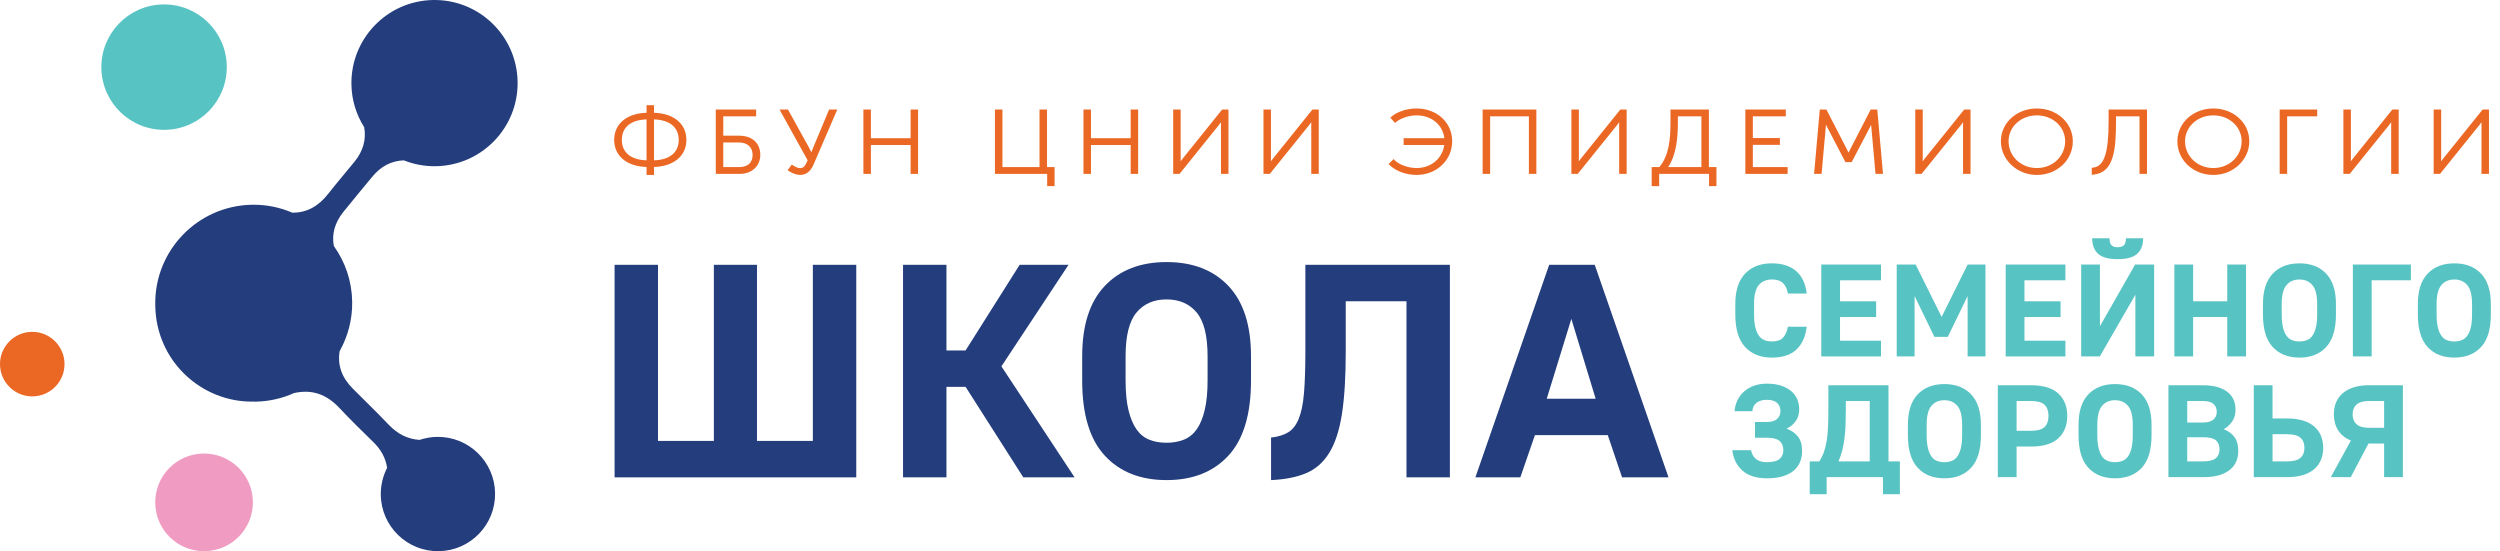 <svg width="254" height="56" viewBox="0 0 254 56" fill="none" xmlns="http://www.w3.org/2000/svg">
    <g>
        <path d="M52.589 8.301C52.511 3.638 48.667 -0.078 44.004 0.001C39.342 0.079 35.625 3.924 35.704 8.585C35.731 10.184 36.208 11.666 37.002 12.927C37.224 14.185 36.893 15.356 36.011 16.437C35.12 17.529 34.203 18.6 33.332 19.708C32.321 20.993 31.137 21.614 29.711 21.612C28.453 21.073 27.067 20.777 25.609 20.802C20.084 20.895 15.681 25.449 15.774 30.974C15.774 30.992 15.777 31.009 15.778 31.028C15.778 31.043 15.775 31.058 15.776 31.073C15.868 36.718 20.511 40.892 25.741 40.803C25.81 40.804 25.878 40.811 25.947 40.81C27.344 40.786 28.669 40.476 29.868 39.938C31.652 39.535 33.143 40.018 34.495 41.462C35.605 42.649 36.772 43.785 37.936 44.921C38.727 45.693 39.189 46.555 39.331 47.536C38.906 48.361 38.671 49.3 38.688 50.292C38.742 53.498 41.385 56.054 44.592 56C47.799 55.946 50.354 53.302 50.3 50.096C50.247 46.889 47.603 44.334 44.396 44.387C43.78 44.398 43.188 44.505 42.633 44.693C41.43 44.618 40.404 44.11 39.488 43.147C38.293 41.89 37.04 40.689 35.818 39.457C34.716 38.345 34.273 37.079 34.51 35.674C35.343 34.184 35.813 32.466 35.782 30.637C35.746 28.53 35.059 26.587 33.918 24.994C33.69 23.786 34.016 22.625 34.877 21.544C35.839 20.336 36.84 19.158 37.818 17.963C38.704 16.881 39.767 16.341 41.027 16.291C42.035 16.693 43.137 16.907 44.289 16.887C48.951 16.807 52.668 12.963 52.589 8.301Z" fill="#243D7D"/>
        <path d="M23.041 6.713C22.982 3.194 20.081 0.39 16.563 0.45C13.045 0.509 10.24 3.41 10.299 6.928C10.359 10.446 13.259 13.251 16.778 13.192C20.296 13.132 23.101 10.232 23.041 6.713Z" fill="#58C3C3"/>
        <path d="M25.693 50.956C25.647 48.216 23.388 46.033 20.649 46.079C17.909 46.125 15.726 48.383 15.772 51.122C15.818 53.862 18.077 56.045 20.816 55.999C23.556 55.954 25.74 53.695 25.693 50.956Z" fill="#F09BC2"/>
        <path d="M6.555 36.94C6.525 35.13 5.032 33.687 3.223 33.717C1.413 33.748 -0.03 35.24 -2.88582e-05 37.049C0.031 38.859 1.523 40.302 3.333 40.272C5.143 40.241 6.585 38.749 6.555 36.94Z" fill="#EB6724"/>
        <path d="M66.448 11.458V10.685H65.689V11.458C63.684 11.515 62.399 12.583 62.399 14.211C62.399 15.839 63.684 16.908 65.689 16.964V17.773H66.448V16.964C68.453 16.907 69.738 15.839 69.738 14.211C69.738 12.583 68.453 11.515 66.448 11.458ZM68.958 14.211C68.958 15.49 68.046 16.242 66.448 16.29V12.132C68.046 12.181 68.958 12.933 68.958 14.211ZM65.689 12.132V16.29C64.091 16.241 63.179 15.489 63.179 14.211C63.179 12.933 64.091 12.181 65.689 12.132Z" fill="#EB6724"/>
        <path d="M75.089 13.786H73.485V11.819H76.823V11.128H72.724V17.666H75.158C76.387 17.666 77.246 16.872 77.246 15.735C77.245 14.533 76.419 13.786 75.089 13.786ZM76.466 15.735C76.466 16.523 75.974 16.975 75.117 16.975H73.484V14.477H75.108C75.933 14.477 76.466 14.971 76.466 15.735Z" fill="#EB6724"/>
        <path d="M82.618 15.006C82.556 15.155 82.49 15.32 82.435 15.462C82.365 15.317 82.28 15.145 82.193 14.989L80.057 11.129H79.2L82.055 16.286C81.808 16.872 81.647 17.082 81.297 17.082C81.024 17.082 80.746 16.91 80.577 16.805L80.446 16.724L80.017 17.295L80.172 17.392C80.58 17.648 80.948 17.772 81.297 17.772C81.894 17.772 82.349 17.422 82.652 16.731L85.068 11.127H84.238L82.618 15.006Z" fill="#EB6724"/>
        <path d="M92.518 14.043H88.483V11.128H87.722V17.667H88.483V14.734H92.518V17.667H93.277V11.128H92.518V14.043Z" fill="#EB6724"/>
        <path d="M106.377 11.128H105.616V16.976H101.848V11.128H101.087V17.667H106.395V18.907H107.145V16.976H106.377V11.128Z" fill="#EB6724"/>
        <path d="M114.877 14.043H110.843V11.128H110.081V17.667H110.843V14.734H114.877V17.667H115.637V11.128H114.877V14.043Z" fill="#EB6724"/>
        <path d="M120.228 16.028C120.146 16.13 120.045 16.263 119.95 16.392C119.954 16.312 119.956 16.233 119.956 16.161V11.128H119.196V17.667H119.839L123.81 12.739C123.886 12.644 123.973 12.528 124.057 12.414C124.053 12.49 124.051 12.566 124.051 12.634V17.668H124.812V11.129H124.168L120.228 16.028Z" fill="#EB6724"/>
        <path d="M129.401 16.028C129.319 16.13 129.218 16.263 129.123 16.392C129.127 16.312 129.129 16.233 129.129 16.161V11.128H128.369V17.667H129.012L132.983 12.739C133.059 12.644 133.146 12.528 133.23 12.414C133.226 12.49 133.224 12.566 133.224 12.634V17.668H133.985V11.129H133.341L129.401 16.028Z" fill="#EB6724"/>
        <path d="M143.93 11.022C142.954 11.022 141.98 11.336 141.387 11.841L141.255 11.953L141.732 12.482L141.855 12.387C142.397 11.97 143.176 11.721 143.938 11.721C145.437 11.721 146.591 12.687 146.748 14.042H142.608V14.733H146.735C146.549 16.099 145.397 17.072 143.929 17.072C143.088 17.072 142.172 16.746 141.704 16.28L141.585 16.162L141.076 16.669L141.203 16.788C141.86 17.404 142.879 17.773 143.929 17.773C145.955 17.773 147.543 16.271 147.543 14.353C147.544 12.454 145.991 11.022 143.93 11.022Z" fill="#EB6724"/>
        <path d="M150.637 17.667H151.398V11.819H155.334V17.667H156.095V11.128H150.637V17.667Z" fill="#EB6724"/>
        <path d="M160.684 16.028C160.602 16.13 160.502 16.263 160.407 16.392C160.41 16.312 160.413 16.233 160.413 16.161V11.128H159.652V17.667H160.296L164.267 12.739C164.342 12.644 164.43 12.528 164.514 12.414C164.511 12.49 164.508 12.566 164.508 12.634V17.668H165.268V11.129H164.625L160.684 16.028Z" fill="#EB6724"/>
        <path d="M173.622 11.128H169.721V12.44C169.721 14.099 169.583 15.794 168.591 16.976H167.811V18.908H168.571V17.667H173.64V18.908H174.391V16.976H173.623V11.128H173.622ZM172.862 11.819V16.975H169.483C170.354 15.673 170.472 13.879 170.472 12.431V11.819H172.862Z" fill="#EB6724"/>
        <path d="M178.089 14.716H180.837V14.025H178.089V11.819H181.436V11.128H177.328V17.667H181.623V16.976H178.089V14.716Z" fill="#EB6724"/>
        <path d="M190.064 11.128L188.009 15.116C187.942 15.244 187.872 15.388 187.813 15.513C187.754 15.388 187.684 15.244 187.618 15.117L185.562 11.128H184.891L184.311 17.667H185.072L185.51 12.783C185.514 12.746 185.517 12.706 185.52 12.663C185.55 12.728 185.579 12.79 185.606 12.844L187.495 16.471H188.131L190.03 12.845C190.055 12.796 190.082 12.742 190.108 12.686C190.111 12.72 190.113 12.752 190.116 12.782L190.552 17.667H191.314L190.731 11.128H190.064Z" fill="#EB6724"/>
        <path d="M195.622 16.028C195.54 16.13 195.44 16.262 195.344 16.391C195.348 16.311 195.351 16.232 195.351 16.161V11.128H194.59V17.667H195.233L199.204 12.739C199.279 12.644 199.367 12.528 199.451 12.414C199.448 12.49 199.445 12.566 199.445 12.634V17.668H200.206V11.129H199.562L195.622 16.028Z" fill="#EB6724"/>
        <path d="M206.944 11.022C204.895 11.022 203.29 12.485 203.29 14.353C203.29 16.239 204.929 17.774 206.944 17.774C208.993 17.774 210.599 16.271 210.599 14.353C210.599 12.485 208.993 11.022 206.944 11.022ZM206.944 17.073C205.333 17.073 204.07 15.878 204.07 14.352C204.07 12.877 205.332 11.721 206.944 11.721C208.556 11.721 209.819 12.877 209.819 14.352C209.818 15.878 208.556 17.073 206.944 17.073Z" fill="#EB6724"/>
        <path d="M214.234 12.35C214.234 15.542 213.781 16.898 212.671 17.03L212.522 17.048V17.754L212.705 17.737C214.811 17.548 214.985 15.082 214.985 12.351V11.82H217.375V17.668H218.136V11.129H214.234V12.35Z" fill="#EB6724"/>
        <path d="M224.876 11.022C222.827 11.022 221.222 12.485 221.222 14.353C221.222 16.271 222.827 17.774 224.876 17.774C226.891 17.774 228.53 16.239 228.53 14.353C228.53 12.485 226.925 11.022 224.876 11.022ZM224.876 17.073C223.265 17.073 222.002 15.878 222.002 14.352C222.002 12.877 223.264 11.721 224.876 11.721C226.487 11.721 227.75 12.877 227.75 14.352C227.749 15.878 226.487 17.073 224.876 17.073Z" fill="#EB6724"/>
        <path d="M231.615 17.667H232.375V11.819H235.428V11.128H231.615V17.667Z" fill="#EB6724"/>
        <path d="M239.121 16.028C239.039 16.13 238.939 16.263 238.844 16.392C238.848 16.312 238.85 16.233 238.85 16.161V11.128H238.089V17.667H238.733L242.703 12.739C242.778 12.645 242.866 12.528 242.95 12.414C242.946 12.49 242.944 12.565 242.944 12.634V17.668H243.705V11.129H243.062L239.121 16.028Z" fill="#EB6724"/>
        <path d="M252.235 11.128L248.294 16.028C248.212 16.13 248.112 16.263 248.017 16.392C248.02 16.312 248.023 16.233 248.023 16.161V11.128H247.262V17.667H247.906L251.877 12.739C251.952 12.644 252.04 12.528 252.124 12.414C252.121 12.49 252.118 12.566 252.118 12.634V17.668H252.878V11.129L252.235 11.128Z" fill="#EB6724"/>
        <path d="M62.441 26.904H66.852V44.797H72.528V26.904H76.909V44.797H82.585V26.904H86.996V48.5H62.441V26.904Z" fill="#243D7D"/>
        <path d="M91.749 26.904H96.16V35.604H98.104L103.595 26.904H108.562L101.744 37.221L109.179 48.499H103.966L98.105 39.306H96.16V48.5H91.749V26.904Z" fill="#243D7D"/>
        <path d="M118.526 48.777C115.873 48.777 113.78 47.95 112.248 46.293C110.716 44.638 109.95 42.093 109.95 38.658V36.19C109.95 33.043 110.716 30.663 112.248 29.048C113.78 27.434 115.873 26.626 118.526 26.626C121.179 26.626 123.272 27.433 124.804 29.048C126.336 30.663 127.102 33.043 127.102 36.19V38.658C127.102 42.093 126.336 44.638 124.804 46.293C123.272 47.95 121.179 48.777 118.526 48.777ZM118.526 44.983C119.164 44.983 119.745 44.88 120.269 44.675C120.793 44.469 121.23 44.119 121.58 43.626C121.929 43.133 122.202 42.48 122.397 41.667C122.593 40.855 122.69 39.852 122.69 38.659V36.19C122.69 34.113 122.32 32.632 121.579 31.747C120.838 30.863 119.82 30.421 118.525 30.421C117.229 30.421 116.212 30.863 115.471 31.747C114.73 32.631 114.36 34.113 114.36 36.19V38.658C114.36 39.851 114.457 40.853 114.653 41.666C114.849 42.478 115.121 43.131 115.471 43.625C115.82 44.119 116.252 44.469 116.767 44.674C117.282 44.88 117.868 44.983 118.526 44.983Z" fill="#243D7D"/>
        <path d="M129.138 44.458C129.837 44.376 130.413 44.201 130.866 43.934C131.318 43.667 131.678 43.209 131.946 42.561C132.213 41.913 132.393 41.039 132.486 39.938C132.578 38.838 132.625 37.424 132.625 35.696V26.904H147.309V48.5H142.898V30.606H136.728V35.719C136.728 38.285 136.6 40.395 136.343 42.048C136.086 43.701 135.659 45.015 135.063 45.99C134.466 46.966 133.685 47.658 132.718 48.069C131.751 48.48 130.559 48.716 129.139 48.777V44.458H129.138Z" fill="#243D7D"/>
        <path d="M157.397 26.904H162.025L169.521 48.499H164.801L163.351 44.211H155.947L154.466 48.499H149.9L157.397 26.904ZM162.117 40.509L159.649 32.396L157.15 40.509H162.117Z" fill="#243D7D"/>
        <path d="M180.014 36.332C178.867 36.332 177.962 35.972 177.3 35.252C176.637 34.532 176.306 33.429 176.306 31.944V30.877C176.306 29.526 176.637 28.501 177.3 27.803C177.962 27.105 178.867 26.756 180.014 26.756C180.565 26.756 181.049 26.827 181.468 26.969C181.885 27.112 182.241 27.316 182.535 27.583C182.828 27.85 183.059 28.172 183.228 28.55C183.397 28.928 183.508 29.352 183.561 29.824H181.654C181.574 29.371 181.409 29.019 181.161 28.77C180.912 28.521 180.53 28.396 180.014 28.396C179.454 28.396 179.013 28.585 178.693 28.963C178.373 29.341 178.213 29.979 178.213 30.877V31.944C178.213 32.46 178.255 32.893 178.339 33.245C178.423 33.596 178.541 33.879 178.692 34.092C178.843 34.305 179.03 34.459 179.252 34.552C179.474 34.645 179.727 34.692 180.012 34.692C180.536 34.692 180.917 34.566 181.152 34.312C181.387 34.059 181.554 33.688 181.652 33.199H183.559C183.444 34.195 183.097 34.966 182.519 35.512C181.943 36.059 181.108 36.332 180.014 36.332Z" fill="#58C3C3"/>
        <path d="M185.041 26.877H191.109V28.478H186.948V30.612H190.615V32.212H186.948V34.613H191.109V36.213H185.041V26.877Z" fill="#58C3C3"/>
        <path d="M192.709 26.877H194.629L197.27 32.199L199.91 26.877H201.724V36.212H199.91V30.077L197.896 34.224H196.536L194.522 30.077V36.212H192.708V26.877H192.709Z" fill="#58C3C3"/>
        <path d="M203.778 26.877H209.846V28.478H205.685V30.612H209.352V32.212H205.685V34.613H209.846V36.213H203.778V26.877Z" fill="#58C3C3"/>
        <path d="M211.447 26.877H213.354V33.145L216.928 26.877H218.862V36.212H216.955V29.945L213.341 36.212H211.447V26.877ZM215.154 26.33C214.229 26.33 213.567 26.148 213.167 25.783C212.767 25.419 212.567 24.894 212.567 24.209H214.327C214.327 24.538 214.391 24.772 214.52 24.909C214.649 25.048 214.86 25.116 215.154 25.116C215.447 25.116 215.661 25.048 215.794 24.909C215.927 24.772 215.994 24.538 215.994 24.209H217.741C217.741 24.893 217.541 25.418 217.14 25.783C216.742 26.149 216.079 26.33 215.154 26.33Z" fill="#58C3C3"/>
        <path d="M220.915 26.877H222.822V30.611H226.289V26.877H228.196V36.212H226.289V32.211H222.822V36.212H220.915V26.877Z" fill="#58C3C3"/>
        <path d="M233.624 36.332C232.477 36.332 231.572 35.974 230.91 35.259C230.247 34.543 229.916 33.443 229.916 31.958V30.891C229.916 29.53 230.247 28.502 230.91 27.803C231.573 27.105 232.477 26.756 233.624 26.756C234.771 26.756 235.675 27.105 236.338 27.803C237.001 28.501 237.332 29.53 237.332 30.891V31.958C237.332 33.443 237.001 34.543 236.338 35.259C235.676 35.975 234.771 36.332 233.624 36.332ZM233.624 34.692C233.899 34.692 234.151 34.648 234.377 34.559C234.604 34.47 234.793 34.319 234.943 34.106C235.094 33.892 235.212 33.611 235.296 33.259C235.381 32.908 235.423 32.475 235.423 31.959V30.892C235.423 29.994 235.263 29.354 234.943 28.972C234.623 28.59 234.183 28.398 233.623 28.398C233.063 28.398 232.622 28.59 232.303 28.972C231.982 29.354 231.823 29.994 231.823 30.892V31.959C231.823 32.475 231.865 32.908 231.949 33.259C232.034 33.611 232.151 33.893 232.303 34.106C232.454 34.319 232.641 34.471 232.863 34.559C233.086 34.648 233.339 34.692 233.624 34.692Z" fill="#58C3C3"/>
        <path d="M239.052 26.877H244.947V28.478H240.96V36.213H239.053L239.052 26.877Z" fill="#58C3C3"/>
        <path d="M249.361 36.332C248.214 36.332 247.309 35.974 246.647 35.259C245.984 34.543 245.653 33.443 245.653 31.958V30.891C245.653 29.53 245.984 28.502 246.647 27.803C247.31 27.105 248.214 26.756 249.361 26.756C250.508 26.756 251.412 27.105 252.075 27.803C252.738 28.501 253.069 29.53 253.069 30.891V31.958C253.069 33.443 252.738 34.543 252.075 35.259C251.412 35.975 250.508 36.332 249.361 36.332ZM249.361 34.692C249.636 34.692 249.888 34.648 250.114 34.559C250.341 34.47 250.53 34.319 250.68 34.106C250.831 33.892 250.949 33.611 251.034 33.259C251.119 32.908 251.16 32.475 251.16 31.959V30.892C251.16 29.994 251 29.354 250.68 28.972C250.36 28.59 249.92 28.398 249.36 28.398C248.8 28.398 248.359 28.59 248.04 28.972C247.72 29.354 247.56 29.994 247.56 30.892V31.959C247.56 32.475 247.602 32.908 247.687 33.259C247.771 33.611 247.889 33.893 248.04 34.106C248.191 34.319 248.378 34.471 248.6 34.559C248.823 34.648 249.076 34.692 249.361 34.692Z" fill="#58C3C3"/>
        <path d="M179.521 48.597C178.472 48.597 177.652 48.344 177.06 47.837C176.469 47.33 176.115 46.632 176 45.743H177.907C177.978 46.116 178.142 46.412 178.4 46.63C178.658 46.848 179.031 46.957 179.52 46.957C180.124 46.957 180.553 46.848 180.807 46.63C181.06 46.413 181.187 46.117 181.187 45.743C181.187 45.334 181.06 45.021 180.807 44.802C180.554 44.585 180.124 44.475 179.52 44.475H178.307V42.875H179.52C179.982 42.875 180.327 42.773 180.553 42.568C180.78 42.363 180.893 42.101 180.893 41.781C180.893 41.425 180.779 41.143 180.553 40.934C180.326 40.725 179.982 40.621 179.52 40.621C179.067 40.621 178.711 40.725 178.453 40.934C178.195 41.143 178.057 41.426 178.039 41.781H176.225C176.261 41.381 176.361 41.009 176.525 40.667C176.689 40.325 176.912 40.029 177.192 39.78C177.472 39.531 177.807 39.336 178.199 39.193C178.59 39.051 179.03 38.98 179.519 38.98C180.061 38.98 180.537 39.046 180.946 39.179C181.355 39.313 181.697 39.495 181.973 39.726C182.249 39.957 182.455 40.233 182.593 40.553C182.731 40.873 182.8 41.22 182.8 41.594C182.8 42.047 182.686 42.438 182.46 42.767C182.233 43.096 181.92 43.359 181.519 43.554C181.999 43.732 182.381 43.996 182.666 44.348C182.951 44.699 183.093 45.191 183.093 45.822C183.093 46.231 183.022 46.606 182.879 46.949C182.736 47.291 182.519 47.585 182.226 47.829C181.933 48.073 181.562 48.262 181.112 48.396C180.665 48.53 180.134 48.597 179.521 48.597Z" fill="#58C3C3"/>
        <path d="M183.868 46.877H184.841C185.037 46.575 185.194 46.253 185.315 45.912C185.435 45.57 185.529 45.188 185.595 44.767C185.662 44.345 185.706 43.877 185.728 43.362C185.75 42.847 185.762 42.261 185.762 41.605V39.142H191.87V46.877H193.03V50.211H191.31V48.477H185.588V50.211H183.868V46.877ZM189.963 46.877V40.742H187.536V41.618C187.536 42.167 187.527 42.68 187.509 43.158C187.491 43.636 187.456 44.09 187.402 44.519C187.349 44.948 187.273 45.358 187.175 45.747C187.078 46.137 186.949 46.513 186.789 46.876L189.963 46.877Z" fill="#58C3C3"/>
        <path d="M197.551 48.597C196.404 48.597 195.499 48.239 194.837 47.524C194.174 46.808 193.843 45.708 193.843 44.224V43.157C193.843 41.796 194.174 40.767 194.837 40.069C195.499 39.371 196.404 39.022 197.551 39.022C198.698 39.022 199.602 39.371 200.265 40.069C200.927 40.767 201.259 41.796 201.259 43.157V44.224C201.259 45.709 200.928 46.809 200.265 47.524C199.602 48.239 198.698 48.597 197.551 48.597ZM197.551 46.957C197.826 46.957 198.078 46.912 198.304 46.823C198.531 46.734 198.72 46.583 198.871 46.37C199.022 46.156 199.14 45.875 199.224 45.523C199.309 45.172 199.351 44.739 199.351 44.223V43.156C199.351 42.258 199.191 41.618 198.871 41.236C198.551 40.854 198.111 40.662 197.551 40.662C196.991 40.662 196.55 40.854 196.23 41.236C195.91 41.618 195.75 42.258 195.75 43.156V44.223C195.75 44.739 195.792 45.172 195.876 45.523C195.96 45.875 196.078 46.157 196.229 46.37C196.38 46.584 196.567 46.735 196.789 46.823C197.013 46.912 197.266 46.957 197.551 46.957Z" fill="#58C3C3"/>
        <path d="M202.978 39.142H206.365C207.601 39.142 208.521 39.422 209.126 39.983C209.73 40.542 210.033 41.298 210.033 42.25C210.033 43.21 209.73 43.971 209.126 44.53C208.521 45.09 207.601 45.37 206.365 45.37H204.885V48.477H202.978V39.142ZM206.366 43.769C206.997 43.769 207.448 43.643 207.72 43.391C207.991 43.139 208.127 42.76 208.127 42.256C208.127 41.752 207.991 41.373 207.72 41.121C207.449 40.869 206.998 40.743 206.366 40.743H204.886V43.77L206.366 43.769Z" fill="#58C3C3"/>
        <path d="M214.888 48.597C213.741 48.597 212.836 48.239 212.174 47.524C211.512 46.808 211.18 45.708 211.18 44.224V43.157C211.18 41.796 211.511 40.767 212.174 40.069C212.837 39.371 213.741 39.022 214.888 39.022C216.035 39.022 216.939 39.371 217.602 40.069C218.265 40.767 218.596 41.796 218.596 43.157V44.224C218.596 45.709 218.265 46.809 217.602 47.524C216.939 48.239 216.034 48.597 214.888 48.597ZM214.888 46.957C215.163 46.957 215.415 46.912 215.641 46.823C215.868 46.734 216.057 46.583 216.208 46.37C216.359 46.156 216.477 45.875 216.561 45.523C216.646 45.172 216.687 44.739 216.687 44.223V43.156C216.687 42.258 216.527 41.618 216.207 41.236C215.887 40.854 215.447 40.662 214.887 40.662C214.327 40.662 213.886 40.854 213.567 41.236C213.247 41.618 213.087 42.258 213.087 43.156V44.223C213.087 44.739 213.129 45.172 213.214 45.523C213.298 45.875 213.416 46.157 213.567 46.37C213.718 46.584 213.905 46.735 214.127 46.823C214.35 46.912 214.603 46.957 214.888 46.957Z" fill="#58C3C3"/>
        <path d="M220.315 39.142H223.809C224.858 39.142 225.674 39.356 226.256 39.782C226.838 40.208 227.13 40.827 227.13 41.636C227.13 42.098 227.016 42.494 226.789 42.823C226.563 43.152 226.276 43.415 225.929 43.61C226.391 43.788 226.754 44.05 227.016 44.397C227.278 44.744 227.409 45.22 227.409 45.824C227.409 46.198 227.342 46.547 227.209 46.871C227.075 47.195 226.867 47.476 226.582 47.711C226.297 47.947 225.935 48.134 225.495 48.271C225.055 48.409 224.523 48.478 223.901 48.478H220.313V39.142H220.315ZM223.809 42.929C224.298 42.929 224.656 42.829 224.883 42.631C225.109 42.432 225.223 42.174 225.223 41.855C225.223 41.511 225.112 41.239 224.89 41.04C224.668 40.841 224.307 40.741 223.81 40.741H222.223V42.928L223.809 42.929ZM223.809 46.877C224.432 46.877 224.869 46.771 225.123 46.559C225.376 46.347 225.503 46.046 225.503 45.657C225.503 45.25 225.381 44.943 225.136 44.735C224.891 44.527 224.449 44.424 223.809 44.424H222.222V46.878L223.809 46.877Z" fill="#58C3C3"/>
        <path d="M228.983 39.142H230.89V42.517H232.37C232.992 42.517 233.532 42.588 233.99 42.73C234.448 42.872 234.828 43.074 235.13 43.337C235.432 43.599 235.659 43.915 235.81 44.284C235.961 44.653 236.037 45.06 236.037 45.505C236.037 45.95 235.961 46.354 235.81 46.718C235.659 47.082 235.432 47.396 235.13 47.658C234.828 47.921 234.448 48.123 233.99 48.265C233.532 48.407 232.992 48.479 232.37 48.479H228.982V39.142H228.983ZM232.371 46.877C233.002 46.877 233.453 46.758 233.725 46.519C233.996 46.28 234.131 45.94 234.131 45.497C234.131 45.055 233.995 44.714 233.725 44.475C233.454 44.236 233.003 44.117 232.371 44.117H230.891V46.878L232.371 46.877Z" fill="#58C3C3"/>
        <path d="M238.852 44.756C238.274 44.525 237.84 44.178 237.552 43.716C237.263 43.254 237.118 42.711 237.118 42.089C237.118 41.654 237.192 41.255 237.339 40.895C237.485 40.535 237.71 40.224 238.012 39.961C238.315 39.699 238.688 39.497 239.132 39.354C239.577 39.212 240.101 39.14 240.706 39.14H244.133V48.475H242.226V45.061H240.639L238.839 48.475H236.812L238.852 44.756ZM242.226 43.463V40.742H240.706C240.119 40.742 239.692 40.862 239.426 41.1C239.159 41.339 239.026 41.671 239.026 42.095C239.026 42.529 239.159 42.865 239.426 43.104C239.693 43.343 240.119 43.462 240.706 43.462L242.226 43.463Z" fill="#58C3C3"/>
    </g>
</svg>